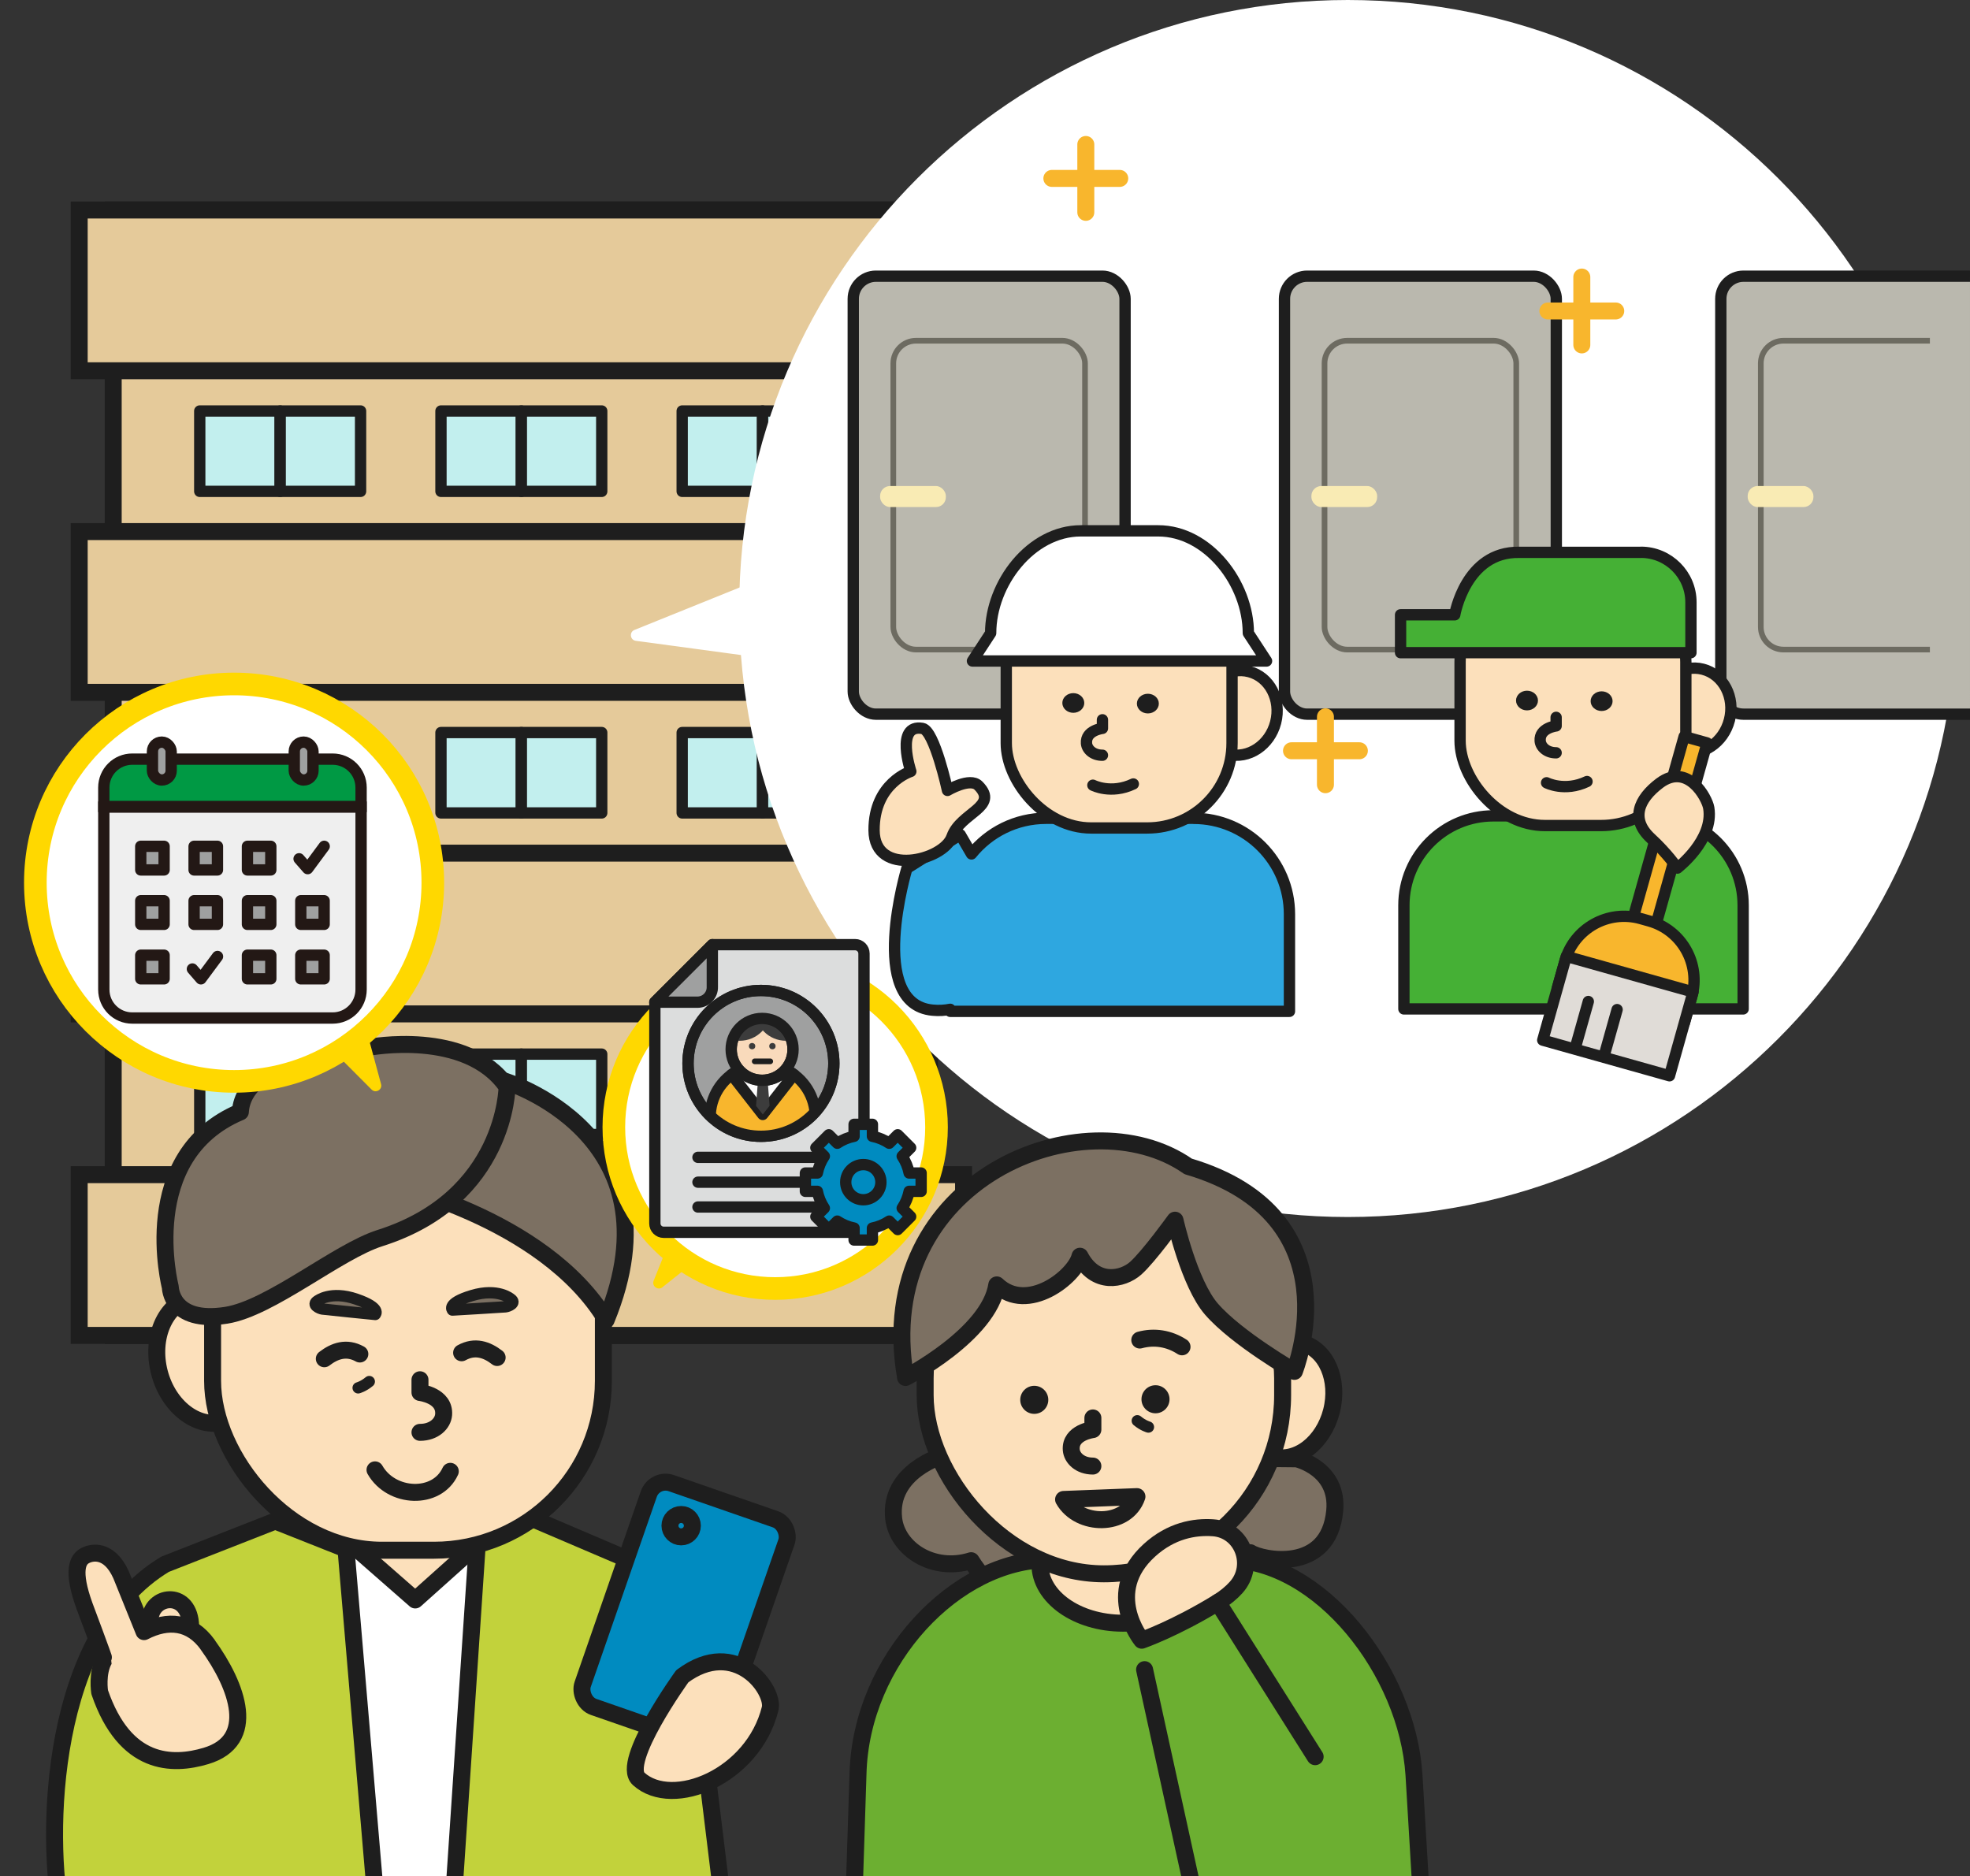 <?xml version="1.0" encoding="UTF-8"?><svg id="_レイヤー_2" xmlns="http://www.w3.org/2000/svg" xmlns:xlink="http://www.w3.org/1999/xlink" viewBox="0 0 348.24 331.73"><rect x="0" y="0" width="348.24" height="331.73" fill="#333333" stroke="none"/><defs><style>.cls-1,.cls-2,.cls-3,.cls-4,.cls-5,.cls-6,.cls-7,.cls-8{fill:none;}.cls-9{clip-path:url(#clippath);}.cls-10{fill:#45b035;}.cls-10,.cls-11,.cls-12,.cls-13,.cls-14,.cls-15,.cls-16,.cls-17,.cls-18,.cls-19,.cls-20,.cls-21,.cls-22,.cls-3,.cls-4,.cls-23,.cls-5,.cls-6,.cls-24,.cls-25,.cls-26,.cls-27{stroke-width:2px;}.cls-10,.cls-11,.cls-12,.cls-13,.cls-16,.cls-18,.cls-19,.cls-20,.cls-21,.cls-22,.cls-2,.cls-3,.cls-23,.cls-5,.cls-6,.cls-28,.cls-24,.cls-29,.cls-30,.cls-31,.cls-32,.cls-33,.cls-26,.cls-27{stroke:#1e1e1e;}.cls-10,.cls-11,.cls-12,.cls-13,.cls-16,.cls-19,.cls-20,.cls-21,.cls-22,.cls-2,.cls-3,.cls-4,.cls-23,.cls-5,.cls-28,.cls-31,.cls-32,.cls-33,.cls-8{stroke-linecap:round;}.cls-10,.cls-11,.cls-12,.cls-13,.cls-16,.cls-19,.cls-20,.cls-21,.cls-22,.cls-3,.cls-4,.cls-23,.cls-28,.cls-24,.cls-25,.cls-31,.cls-32,.cls-33,.cls-26,.cls-27,.cls-8{stroke-linejoin:round;}.cls-11,.cls-28{fill:#7c7062;}.cls-34{fill:#f9ebb4;}.cls-35,.cls-36,.cls-21{fill:#fff;}.cls-37{fill:#ffd800;}.cls-38{fill:#1e1e1e;}.cls-39{fill:#3c3c3c;}.cls-12{fill:#e0dcd7;}.cls-13{fill:#dcdddd;}.cls-14{fill:#efefef;}.cls-14,.cls-15,.cls-36,.cls-17,.cls-18,.cls-2,.cls-5,.cls-6,.cls-7,.cls-29,.cls-30{stroke-miterlimit:10;}.cls-14,.cls-15,.cls-17,.cls-4,.cls-25{stroke:#231815;}.cls-15{fill:#094;}.cls-16{fill:#c2efee;}.cls-36{stroke:#ffd800;stroke-width:4px;}.cls-17,.cls-19,.cls-25{fill:#9fa0a0;}.cls-18{fill:#bab8ae;}.cls-20{fill:#2ea7e0;}.cls-22,.cls-32{fill:#fce0bb;}.cls-40{clip-path:url(#clippath-1);}.cls-41{clip-path:url(#clippath-3);}.cls-42{clip-path:url(#clippath-2);}.cls-23,.cls-27{fill:#f8b62d;}.cls-28,.cls-29,.cls-30,.cls-31,.cls-32,.cls-33,.cls-8{stroke-width:3px;}.cls-7{stroke:#6d6b61;}.cls-24,.cls-33{fill:#008bc0;}.cls-29{fill:#c2d23b;}.cls-30{fill:#e5ca9a;}.cls-31{fill:#6caf31;}.cls-26{fill:#f9dabb;}.cls-8{stroke:#f8b62d;}</style><clipPath id="clippath"><rect class="cls-1" x=".03" y="91.46" width="254.73" height="240.27"/></clipPath><clipPath id="clippath-1"><circle class="cls-1" cx="134.51" cy="188" r="12.47"/></clipPath><clipPath id="clippath-2"><polygon class="cls-1" points="134.84 197.03 150.56 176.88 119.13 176.88 134.84 197.03"/></clipPath><clipPath id="clippath-3"><circle class="cls-1" cx="134.72" cy="185.52" r="5.47"/></clipPath></defs><g id="_レイヤー_1-2"><rect class="cls-30" x="20.01" y="37.13" width="144.31" height="198.97"/><rect class="cls-30" x="14" y="37.13" width="156.33" height="28.42"/><rect class="cls-30" x="14" y="93.98" width="156.33" height="28.42"/><rect class="cls-30" x="14" y="150.83" width="156.33" height="28.42"/><rect class="cls-30" x="14" y="207.67" width="156.33" height="28.42"/><rect class="cls-16" x="35.31" y="72.66" width="14.21" height="14.21"/><rect class="cls-16" x="49.53" y="72.66" width="14.21" height="14.21"/><rect class="cls-16" x="77.95" y="72.66" width="14.21" height="14.21"/><rect class="cls-16" x="92.16" y="72.66" width="14.21" height="14.21"/><rect class="cls-16" x="120.59" y="72.66" width="14.21" height="14.21"/><rect class="cls-16" x="134.8" y="72.66" width="14.21" height="14.21"/><rect class="cls-16" x="35.31" y="129.51" width="14.21" height="14.21"/><rect class="cls-16" x="49.53" y="129.51" width="14.21" height="14.21"/><rect class="cls-16" x="77.95" y="129.51" width="14.21" height="14.21"/><rect class="cls-16" x="92.16" y="129.51" width="14.21" height="14.21"/><rect class="cls-16" x="120.59" y="129.51" width="14.21" height="14.21"/><rect class="cls-16" x="134.8" y="129.51" width="14.21" height="14.21"/><rect class="cls-16" x="35.31" y="186.36" width="14.21" height="14.21"/><rect class="cls-16" x="49.53" y="186.36" width="14.21" height="14.21"/><rect class="cls-16" x="77.95" y="186.36" width="14.21" height="14.21"/><rect class="cls-16" x="92.16" y="186.36" width="14.21" height="14.21"/><rect class="cls-16" x="120.59" y="186.36" width="14.21" height="14.21"/><rect class="cls-16" x="134.8" y="186.36" width="14.21" height="14.21"/><path class="cls-35" d="m345.83,107.58c0,59.41-48.16,107.58-107.58,107.58s-107.58-48.16-107.58-107.58S178.84,0,238.25,0s107.58,48.16,107.58,107.58"/><path class="cls-35" d="m112.39,113.29l25.06,3.39c.65.09,1.21-.46,1.13-1.12l-1.61-12.86c-.08-.65-.76-1.05-1.37-.8l-23.45,9.47c-.95.38-.78,1.78.24,1.92Z"/><path class="cls-18" d="m348.24,126.26h-40.05c-2.21,0-4-1.79-4-4V52.83c0-2.21,1.79-4,4-4h40.05"/><path class="cls-7" d="m341.15,114.84h-25.89c-2.21,0-4-1.79-4-4v-46.6c0-2.21,1.79-4,4-4h25.89"/><rect class="cls-34" x="308.94" y="85.93" width="11.62" height="3.71" rx="1.74" ry="1.74"/><rect class="cls-18" x="227.06" y="48.83" width="48.05" height="77.43" rx="4" ry="4"/><rect class="cls-7" x="234.14" y="60.24" width="33.89" height="54.6" rx="4" ry="4"/><rect class="cls-34" x="231.82" y="85.93" width="11.62" height="3.71" rx="1.74" ry="1.74"/><rect class="cls-18" x="150.83" y="48.83" width="48.05" height="77.43" rx="4" ry="4"/><rect class="cls-7" x="157.91" y="60.24" width="33.89" height="54.6" rx="4" ry="4"/><rect class="cls-34" x="155.58" y="85.93" width="11.62" height="3.71" rx="1.74" ry="1.74"/><path class="cls-1" d="m345.83,107.58c0,59.41-48.16,107.58-107.58,107.58s-107.58-48.16-107.58-107.58S178.84,0,238.25,0s107.58,48.16,107.58,107.58"/><path class="cls-20" d="m210.98,144.67h-26.07c-5.33,0-10.07,2.46-13.18,6.3l-1.98-3.4-9.44,5.96s-7.2,23.96,4.54,25.06c1.13.11,2.16.04,3.12-.15v.36h59.97v-17.17c0-9.36-7.59-16.95-16.95-16.95Z"/><path class="cls-22" d="m168.28,147.91c1.47-4.23,8.41-5.26,4.68-9.02-1.51-1.52-5.47.85-5.47.85,0,0-2.3-10.59-4.42-10.96-4.88-.85-2.06,7.6-2.06,7.6,0,0-6.54,2.04-6.5,10.41.04,8.37,12.3,5.37,13.76,1.13Z"/><ellipse class="cls-22" cx="218.92" cy="126.02" rx="7.53" ry="6.78" transform="translate(42.24 306.55) rotate(-75.54)"/><rect class="cls-22" x="177.89" y="102.49" width="39.91" height="43.9" rx="15" ry="15" transform="translate(395.68 248.87) rotate(-180)"/><path class="cls-22" d="m194.88,127.25v1.52s-3,.35-2.82,2.64c.08,1.05,1.13,2.11,2.82,2.11"/><path class="cls-22" d="m193.19,138.82s3.21,1.66,7.15-.22"/><ellipse class="cls-38" cx="189.73" cy="124.28" rx="1.94" ry="1.74"/><ellipse class="cls-38" cx="202.91" cy="124.39" rx="1.94" ry="1.74"/><path class="cls-21" d="m223.89,116.86h-51.99l3.22-4.93c0-8.8,7.13-18.08,15.93-18.08h13.69c8.8,0,15.93,9.28,15.93,18.08l3.22,4.93Z"/><path class="cls-10" d="m263.97,144.24h28.36c8.72,0,15.81,7.08,15.81,15.81v18.32h-59.97v-18.32c0-8.72,7.08-15.81,15.81-15.81Z"/><ellipse class="cls-22" cx="299.13" cy="125.59" rx="7.53" ry="6.78" transform="translate(102.84 383.9) rotate(-75.54)"/><rect class="cls-22" x="258.09" y="102.06" width="39.91" height="43.9" rx="15" ry="15" transform="translate(556.1 248.01) rotate(-180)"/><path class="cls-22" d="m275.08,126.82v1.52s-3,.35-2.82,2.64c.08,1.05,1.13,2.11,2.82,2.11"/><path class="cls-22" d="m273.39,138.39s3.21,1.66,7.15-.22"/><path class="cls-10" d="m290.09,97.65h-21.54c-9.48-.18-11.39,11.04-11.39,11.04h-9.58v6.7h51.33v-8.92c0-4.86-3.97-8.83-8.83-8.83Z"/><ellipse class="cls-38" cx="269.93" cy="123.85" rx="1.94" ry="1.74"/><ellipse class="cls-38" cx="283.12" cy="123.96" rx="1.94" ry="1.74"/><rect class="cls-23" x="291.96" y="130" width="4.21" height="41.88" transform="translate(51.82 -73.95) rotate(15.7)"/><path class="cls-23" d="m287.87,162.33h1.57c5.99,0,10.85,4.86,10.85,10.85v4.82h-23.28v-4.82c0-5.99,4.86-10.85,10.85-10.85Z" transform="translate(56.83 -71.77) rotate(15.7)"/><rect class="cls-12" x="274.35" y="171.95" width="23.28" height="15.39" transform="translate(59.29 -70.7) rotate(15.7)"/><line class="cls-12" x1="278.57" y1="184.88" x2="280.77" y2="177.06"/><line class="cls-12" x1="283.66" y1="186.31" x2="285.86" y2="178.49"/><path class="cls-22" d="m296.53,153.46s6.46-4.95,5.53-10.62c-.3-1.81-3.73-8.11-8.69-4.38-3.73,2.81-5.22,6.37-1.52,9.77,2.81,2.58,4.68,5.24,4.68,5.24Z"/><line class="cls-8" x1="185.94" y1="31.54" x2="197.94" y2="31.54"/><line class="cls-8" x1="191.94" y1="25.54" x2="191.94" y2="37.54"/><line class="cls-8" x1="228.3" y1="132.73" x2="240.3" y2="132.73"/><line class="cls-8" x1="234.3" y1="126.73" x2="234.3" y2="138.73"/><line class="cls-8" x1="273.62" y1="54.98" x2="285.62" y2="54.98"/><line class="cls-8" x1="279.62" y1="48.98" x2="279.62" y2="60.98"/><rect class="cls-1" y="15.73" width="316" height="316"/><g class="cls-9"><ellipse class="cls-32" cx="227.57" cy="247.48" rx="10.38" ry="8.03" transform="translate(-68.88 406.06) rotate(-75.54)"/><path class="cls-28" d="m229.21,257.91s7.43,1.69,6.73,9.18c-1.05,11.3-13.07,8.69-14.91,7.42-7.49,13.7-38.36,19.03-49.36,1.41-6.75,2.11-13.06-2.08-13.69-7.43-.99-8.46,8.83-11.19,8.83-11.19l62.41.61Z"/><path class="cls-31" d="m251.63,341.88h-100.87l.91-28.27c.51-20.24,17.4-37.88,33.8-37.88h31.46c16.4,0,31.84,19.73,33.02,38.04l1.68,28.11Z"/><path class="cls-32" d="m213.15,276.57c0,5.74-6.56,10.4-14.66,10.4s-14.66-4.65-14.66-10.4"/><polygon class="cls-35" points="46.23 285.88 57.57 343.13 91.01 344.55 98.1 284.17 81.28 264.2 66.11 264.2 46.23 285.88"/><polyline class="cls-32" points="63.1 273.84 73.4 282.86 83.68 273.66"/><path class="cls-29" d="m84.34,273.45l-5.17,77.15,50.2-1.17-6.78-55.58c-.81-8.45-5.77-15.67-12.83-18.68l-15.38-6.57"/><path class="cls-29" d="m67.6,349.63l-6.44-75.76-12.5-4.96-19.48,7.64c-20.55,12.38-21.21,47.96-18.24,62.56,4.7,23.06,56.66,10.51,56.66,10.51Z"/><path class="cls-32" d="m26.66,293.18s-.28-5.81-.1-7.22c.54-4.13,7.01-4.74,7.14,1.54.14,6.85-1.85,10.08-7.04,5.67Z"/><path class="cls-32" d="m36.72,290.77c-3-4.14-7.02-4.49-11.26-2.31l-3.68-9.11c-1.98-5.41-5.26-5.16-6.81-4.29-1.23.69-2.29,2.62-.04,8.84,0,0,3.54,9.43,3.48,9.54-1.33,2.36-.79,5.72-.79,5.72,4.47,13.04,12.85,13.05,18.78,11.28,9.08-2.71,5.67-12.27.31-19.66Z"/><rect class="cls-32" x="163.53" y="212.09" width="63.19" height="66.15" rx="31.6" ry="31.6" transform="translate(390.26 490.33) rotate(-180)"/><path class="cls-32" d="m193.19,250.68v2.06s-4.06.48-3.82,3.58c.11,1.43,1.53,2.87,3.82,2.87"/><circle class="cls-38" cx="182.83" cy="247.48" r="2.48"/><circle class="cls-38" cx="204.26" cy="247.38" r="2.48"/><path class="cls-32" d="m200.98,264.59c-1.82,5.39-10.26,5.32-12.97.5l12.97-.5Z"/><path class="cls-28" d="m160.07,243.53s14.77-7.59,16.13-16.37c5.44,5.19,13.84-1.48,14.71-5.07,2.72,5.19,7.56,4.15,9.84,2.13,2.32-2.06,6.96-8.5,6.96-8.5,0,0,2.51,11.19,6.44,15.72,4.49,5.17,14.66,11.01,14.66,11.01,0,0,11.02-27.45-18.78-36.24-18.22-12.76-56.02,2.16-49.95,37.32Z"/><path class="cls-32" d="m201.48,236.91c2.57-.7,5.19-.28,7.47,1.2"/><path class="cls-32" d="m201.83,289.98s-6.88-8.42,1.36-15.91c3.82-3.47,7.94-4.2,11.25-3.97,5.17.35,7.6,6.63,4.07,10.55-.82.91-1.88,1.81-3.23,2.64-7.66,4.69-13.45,6.69-13.45,6.69Z"/><ellipse class="cls-32" cx="36.66" cy="240.43" rx="8.78" ry="11.35" transform="translate(-58.86 16.76) rotate(-14.46)"/><rect class="cls-32" x="37.58" y="201.75" width="69.08" height="72.32" rx="29.94" ry="29.94"/><path class="cls-32" d="m74.24,243.93v2.25s4.44.52,4.18,3.92c-.12,1.56-1.67,3.13-4.18,3.13"/><path class="cls-28" d="m89.01,191.06s31.69,9.37,18.14,42.31c-11.05-18.34-39.53-24.35-39.53-24.35,0,0,5.09-20.41,21.39-17.96Z"/><path class="cls-28" d="m89.63,192.14s-.12,19.66-22.45,26.74c-7.51,2.38-19.36,12.42-27.2,13.65-9.81,1.54-9.87-4.97-9.87-4.97,0,0-6.04-23.25,12.38-30.98.67-10.54,22.66-11.41,22.66-11.41,0,0,17.38-3.35,24.47,6.96Z"/><path class="cls-11" d="m56.12,229.98s2.33-1.86,6.87-.3c4.54,1.56,3.35,2.71,3.35,2.71,0,0-8.83-.88-9.35-.96s-2.01-.74-.87-1.46Z"/><path class="cls-11" d="m90.28,229.62s-2.25-1.96-6.85-.58c-4.6,1.38-3.46,2.57-3.46,2.57,0,0,8.86-.52,9.38-.57s2.04-.66.93-1.42Z"/><path class="cls-22" d="m63.31,245.36s.94-.25,1.97-1.11"/><rect class="cls-33" x="108.11" y="264.25" width="25.77" height="41.88" rx="3.14" ry="3.14" transform="translate(100.27 -23.91) rotate(19.15)"/><circle class="cls-33" cx="120.41" cy="269.73" r="1.98"/><path class="cls-32" d="m120.61,296.35s-10.98,15.18-7.7,18.15c6.01,5.44,20.25-.41,23.23-12.42.8-3.22-6.01-12.83-15.53-5.73Z"/><line class="cls-32" x1="202.33" y1="295.18" x2="212.41" y2="341.16"/><line class="cls-32" x1="215.27" y1="283.29" x2="232.48" y2="310.57"/><path class="cls-22" d="m203.01,252.29s-.94-.25-1.97-1.11"/><path class="cls-32" d="m66.29,259.86c2.9,5.09,10.94,5.43,13.31.26"/><path class="cls-32" d="m57.33,240.22c1.81-1.4,3.92-2.15,6.28-.84"/><path class="cls-32" d="m87.88,240c-1.81-1.4-3.92-2.15-6.28-.84"/></g><path class="cls-37" d="m117.1,227.57l5.01-3.98c.51-.41.5-1.19-.02-1.58l-2.63-1.96c-.53-.39-1.28-.18-1.53.43l-2.38,5.94c-.38.95.75,1.79,1.55,1.16Z"/><circle class="cls-36" cx="137.03" cy="199.28" r="28.52"/><g id="kurasel_icon_mypage"><path id="_パス_4760" class="cls-13" d="m152.73,168.58v47.72c0,.86-.7,1.56-1.56,1.56h-33.85c-.86,0-1.56-.7-1.56-1.56v-39.13l10.16-10.16h25.25c.86,0,1.56.71,1.56,1.57Z"/><path id="_パス_4761" class="cls-19" d="m125.92,167.01v7.47c.04,1.45-1.11,2.66-2.56,2.7-.05,0-.09,0-.14,0h-7.47l10.17-10.17"/><g id="_グループ_3152"><line id="_線_652" class="cls-5" x1="123.38" y1="204.61" x2="145.64" y2="204.61"/><line id="_線_653" class="cls-5" x1="123.38" y1="209" x2="145.64" y2="209"/><line id="_線_654" class="cls-5" x1="123.38" y1="213.39" x2="145.64" y2="213.39"/></g><path id="_パス_4762" class="cls-24" d="m162.83,210.62v-3.24h-2.12c-.21-1.06-.63-2.07-1.23-2.97l1.5-1.5-2.29-2.29-1.5,1.5c-.9-.6-1.91-1.02-2.97-1.23v-2.12h-3.24v2.12c-1.06.21-2.07.63-2.97,1.23l-1.5-1.5-2.29,2.29,1.5,1.5c-.6.9-1.02,1.91-1.23,2.97h-2.12v3.24h2.12c.21,1.06.63,2.07,1.23,2.97l-1.5,1.5,2.29,2.29,1.5-1.5c.9.6,1.91,1.02,2.97,1.23v2.12h3.24v-2.12c1.06-.21,2.07-.63,2.97-1.23l1.5,1.5,2.29-2.29-1.5-1.5c.6-.9,1.02-1.91,1.23-2.97h2.12Z"/><circle id="_楕円形_352" class="cls-24" cx="152.61" cy="209" r="3.11"/><g id="_グループ_3162"><circle id="_楕円形_353" class="cls-19" cx="134.51" cy="188" r="12.89"/><g id="_グループ_3161"><g class="cls-40"><g id="_グループ_3160"><g id="_グループ_3159"><path id="_パス_4763" class="cls-27" d="m138.9,189.1c-1.97,2.28-5.41,2.53-7.68.57-.19-.16-.36-.34-.53-.52-3.15,1.57-5.15,4.79-5.15,8.32v5.85h18.59v-5.85c0-3.56-2.03-6.81-5.23-8.36Z"/><path id="_パス_4764" class="cls-21" d="m140.35,189.97c-.44-.32-.91-.61-1.4-.85-1.98,2.27-5.42,2.5-7.69.53-.19-.16-.36-.34-.53-.53-.49.24-.96.53-1.4.85l5.5,7.06,5.51-7.06Z"/><g id="_グループ_3154"><g class="cls-42"><g id="_グループ_3153"><path id="_パス_4765" class="cls-39" d="m135.84,197.83h-1.99c-.19,0-.35-.16-.35-.35l.52-6.92c0-.19.16-.35.35-.35h.94c.19,0,.35.16.35.35l.53,6.92c0,.19-.16.35-.35.35h0Z"/></g></g></g><g id="_グループ_3158"><g id="_グループ_3156"><g class="cls-41"><g id="_グループ_3155"><circle id="_楕円形_354" class="cls-26" cx="134.72" cy="185.52" r="5.47"/><circle id="_楕円形_355" class="cls-39" cx="130.77" cy="178.53" r="5.47"/><circle id="_楕円形_356" class="cls-39" cx="138.93" cy="178.53" r="5.47"/></g></g><circle id="_楕円形_358" class="cls-6" cx="134.72" cy="185.52" r="5.47"/></g><g id="_グループ_3157"><circle id="_楕円形_359" class="cls-39" cx="132.95" cy="184.95" r=".56"/><circle id="_楕円形_360" class="cls-39" cx="136.54" cy="184.95" r=".56"/><line id="_線_655" class="cls-2" x1="133.41" y1="187.64" x2="136.16" y2="187.64"/></g></g></g></g></g></g><circle id="_楕円形_353-2" class="cls-3" cx="134.51" cy="188" r="12.89"/></g></g><path class="cls-37" d="m65.68,192.62l-6.39-6.42c-.46-.47-.36-1.24.21-1.57l4.02-2.32c.57-.33,1.29-.03,1.47.6l2.37,8.75c.27.99-.95,1.69-1.67.97Z"/><circle class="cls-36" cx="41.38" cy="156.05" r="35.13"/><path class="cls-15" d="m23.38,134.21h35.42c2.78,0,5.03,2.25,5.03,5.03v3.34H18.35v-3.34c0-2.78,2.25-5.03,5.03-5.03Z"/><rect class="cls-17" x="26.95" y="131.2" width="3.31" height="6.7" rx="1.65" ry="1.65"/><rect class="cls-17" x="52.02" y="131.2" width="3.31" height="6.7" rx="1.65" ry="1.65"/><path class="cls-14" d="m18.35,142.69h45.48v32.26c0,2.78-2.25,5.03-5.03,5.03H23.38c-2.78,0-5.03-2.25-5.03-5.03v-32.26h0Z"/><rect class="cls-25" x="24.88" y="149.62" width="4.13" height="4.18"/><rect class="cls-25" x="34.31" y="149.62" width="4.13" height="4.18"/><rect class="cls-25" x="43.74" y="149.62" width="4.13" height="4.18"/><rect class="cls-25" x="34.31" y="159.24" width="4.13" height="4.18"/><rect class="cls-25" x="43.74" y="159.24" width="4.13" height="4.18"/><rect class="cls-25" x="53.17" y="159.24" width="4.13" height="4.18"/><rect class="cls-25" x="24.88" y="159.24" width="4.13" height="4.18"/><rect class="cls-25" x="24.88" y="168.87" width="4.13" height="4.18"/><rect class="cls-25" x="43.74" y="168.87" width="4.13" height="4.18"/><rect class="cls-25" x="53.17" y="168.87" width="4.13" height="4.18"/><polyline class="cls-4" points="52.87 151.83 54.39 153.57 57.31 149.62"/><polyline class="cls-4" points="34.01 171.31 35.52 173.05 38.45 169.1"/></g></svg>